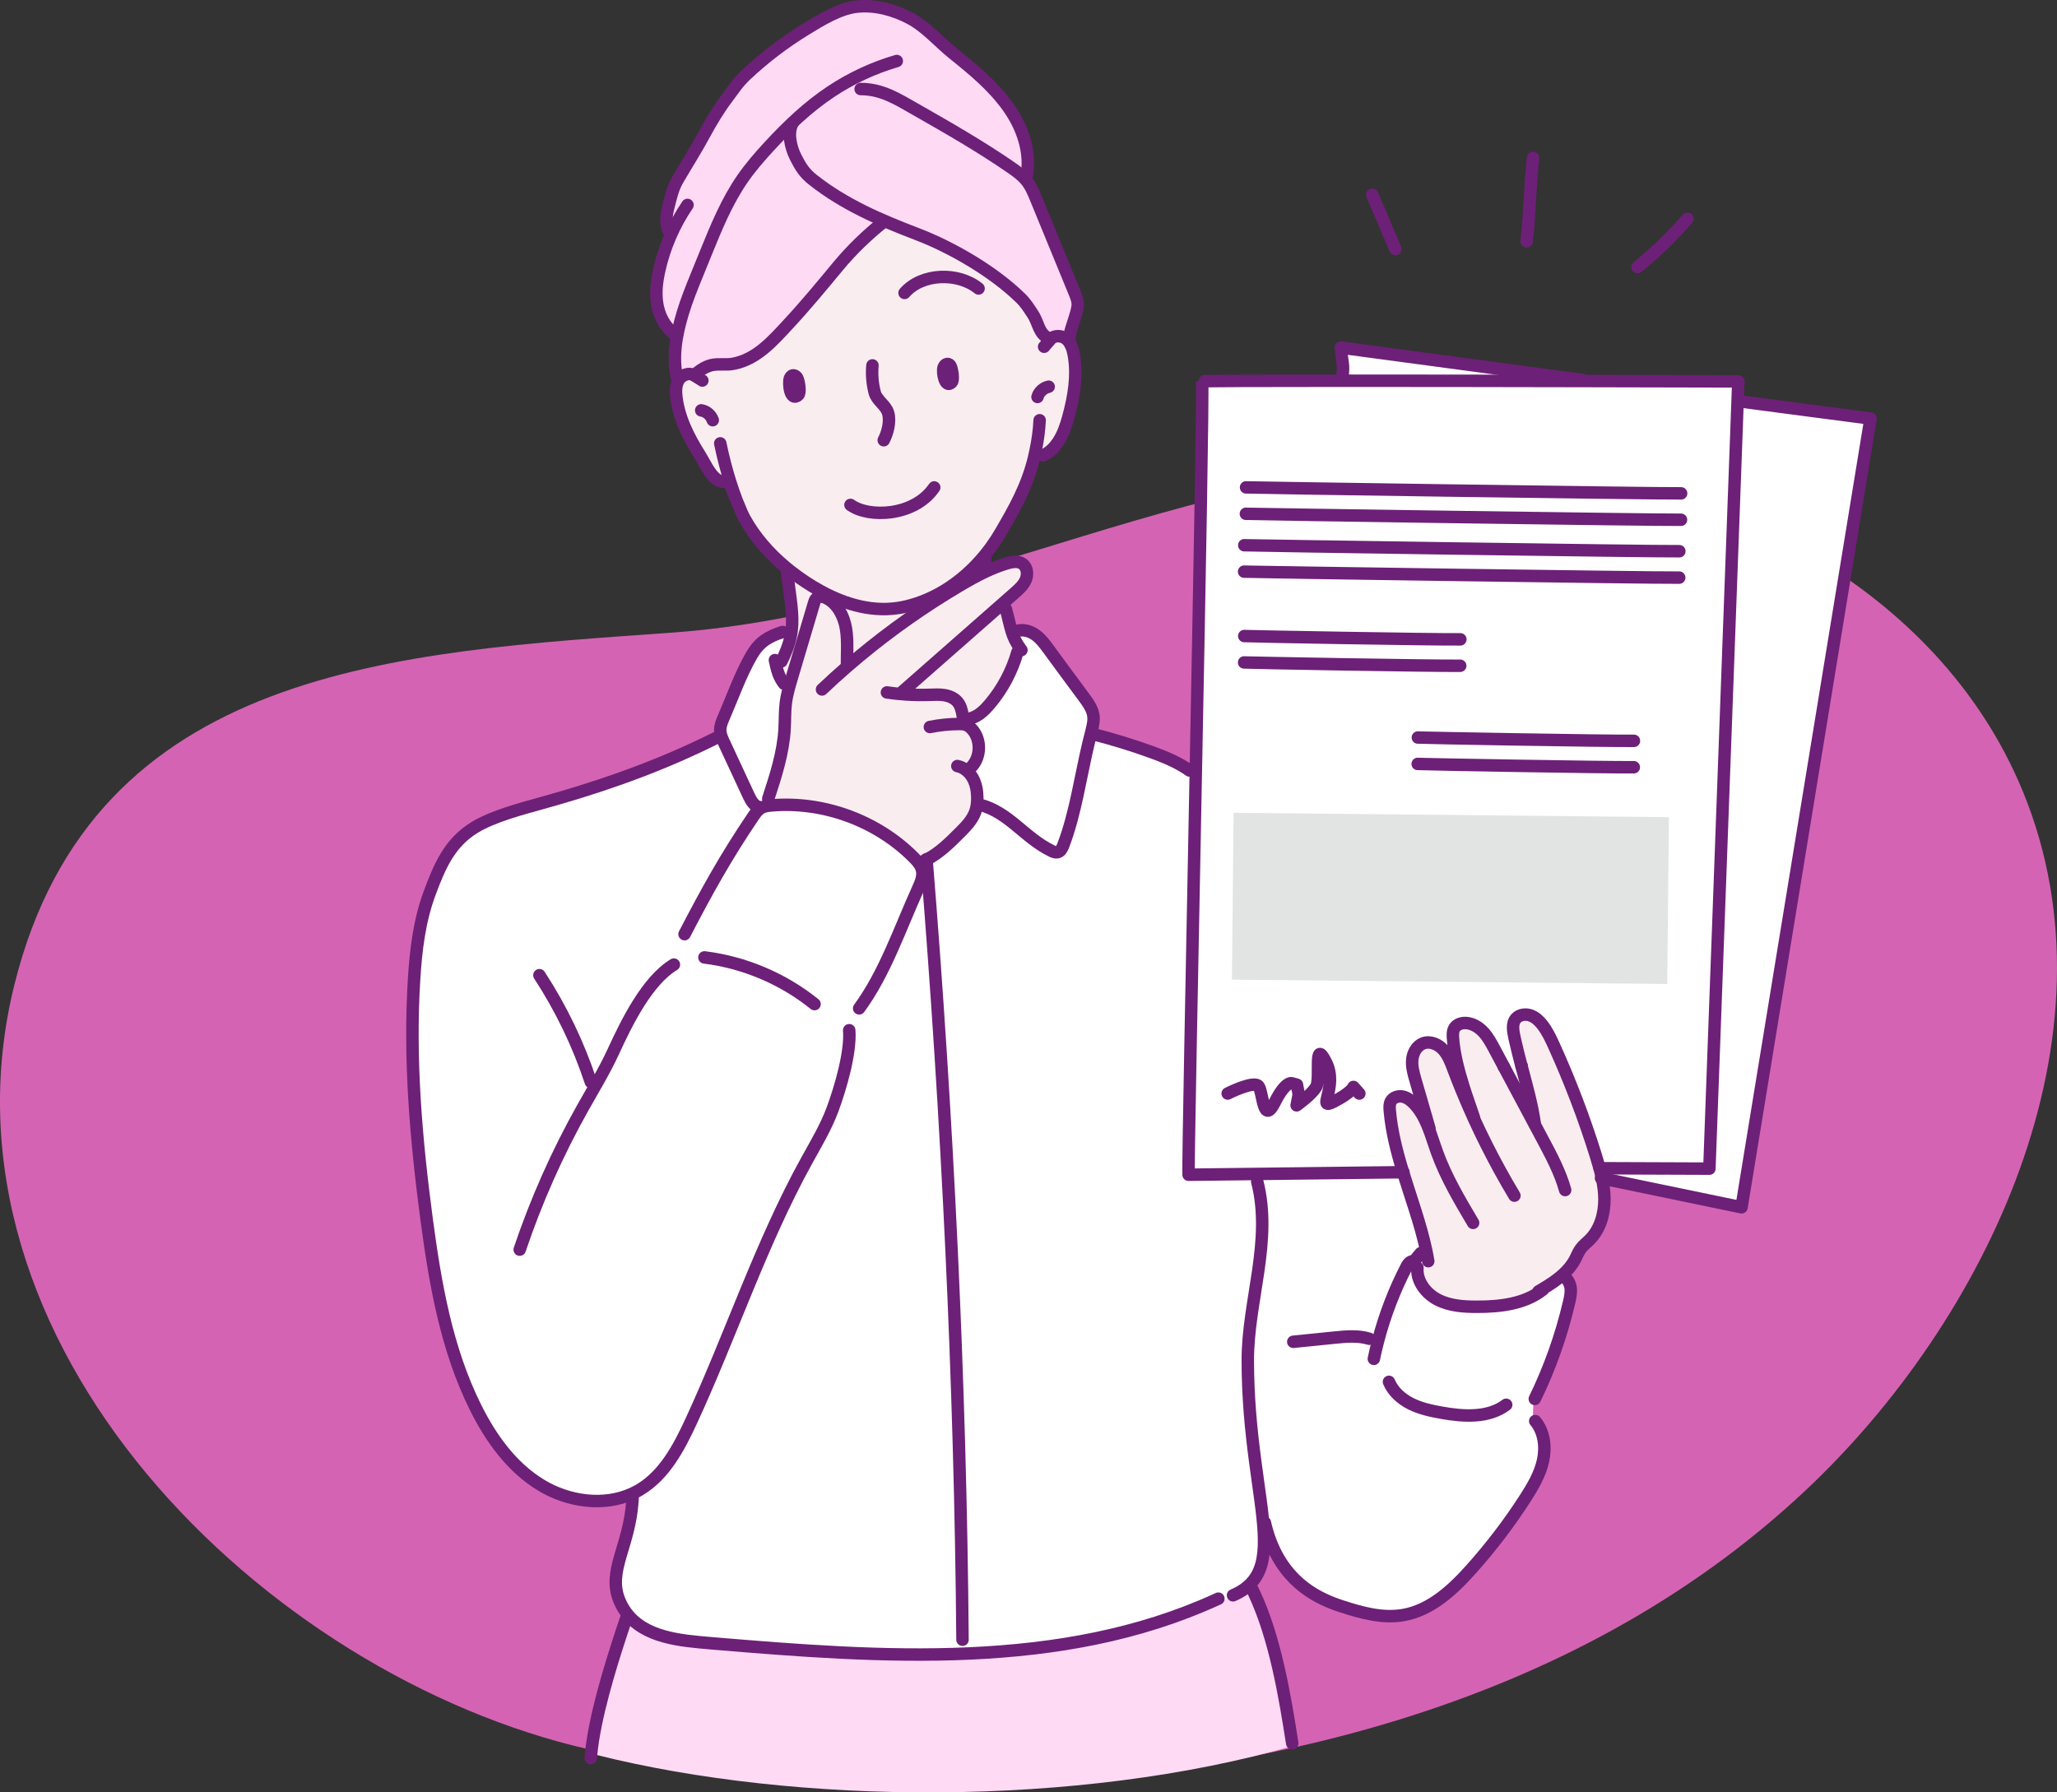 <?xml version="1.0" encoding="utf-8"?>
<!-- Generator: Adobe Illustrator 28.1.0, SVG Export Plug-In . SVG Version: 6.00 Build 0)  -->
<svg version="1.1" id="Layer_1" xmlns="http://www.w3.org/2000/svg" xmlns:xlink="http://www.w3.org/1999/xlink" x="0px" y="0px"
	 viewBox="0 0 2310.61 2013.43" style="enable-background:new 0 0 2310.61 2013.43;" xml:space="preserve">
<rect x="0" y="0" width="2310.61" height="2013.43" fill="#333333" stroke="none"/>
<style type="text/css">
	.st0{fill:#FFDAF5;}
	.st1{fill:#D464B3;}
	.st2{fill:#FFFFFF;}
	.st3{fill:#FAEDF0;}
	.st4{fill:#F3CECB;}
	.st5{fill:none;stroke:#6D2077;stroke-width:14;stroke-linecap:round;stroke-linejoin:round;stroke-miterlimit:10;}
	.st6{fill:#E2E4E4;}
</style>
<g>
	<path class="st0" d="M1207.13,364.04c-0.33-6.73,1.32-13.9,4.28-20.66c-0.47-1.05-0.73-1.64-0.73-1.64l-13.19-38.55l-22.33-50.13
		c0,0-17.73-41.79-17.75-42.63c-0.02-0.84-5.28-27.49-5.28-27.49l1.78-28.73l-28.03-47.67l-43.31-38.32l-48.35-38.25l-41.8-16.87
		l-26.49-2.85l-32.41,7.38l-48.75,28.54l-47.34,41.63l-39.46,50.93l-41.33,70.35l-6.26,32.99l5.54,16.78l-8.9,27.11l-8.78,38.1
		l4.98,24.34l5.64,15.06l12.56,9.87l-1.06,29.52l8.9,41.12l12.92,25.03l21.51,15.59l19.49,4.67l2.6-1.74l-2.48-30.29
		c0,0,27.35-35.1,27.33-35.94s40.72-56.25,41.65-58.89c0.93-2.64,30.82-42,30.82-42l27.35-35.1c0,0,31.96-23.43,31.94-25.52
		c-0.01-2.09,12.19-11.18,12.19-11.18s44.35,16.4,46.11,16.37c1.76-0.03,56.1,25.86,56.1,25.86l48.42,36.13l23.06,30.88l4.1,17.05
		l18,6.08c3.97-4.77,7.57-2.58,12-7C1201.77,370.84,1207.29,367.21,1207.13,364.04z"/>
	<path class="st1" d="M661.67,1965.15c-365.57-83.38-744.89-456.89-645.63-858.47c88.63-358.57,433.64-374.15,738.22-395.98
		c317.84-22.78,608.05-204.18,930.3-189.41c237.13,10.87,492.26,135.98,587.64,367.58c113.67,276.04-41.95,595.68-244.28,785.58
		c-263.11,246.94-628.85,328.58-980.83,333.67C925.33,2009.88,787.13,1993.77,661.67,1965.15z"/>
	<g>
		<g id="XMLID_5_">
			<g>
				<path class="st2" d="M1799.05,1321.58c-0.69-3.17-1.48-6.33-2.35-9.48c-0.03-0.05-0.03-0.1-0.05-0.15
					c0.95,0.08,1.89,0.18,2.84,0.36l120.64,0.46l31.67-861.82l4.52,0.18l144.81,19.06l-144.91,886.01l-156.71-32.52
					C1799.39,1322.96,1799.23,1322.27,1799.05,1321.58z"/>
				<path class="st3" d="M1601.14,1251.8c-3.73-12.82-7.43-25.65-11.14-38.44c-2.17-7.48-4.34-15.15-3.63-22.91
					c0.69-7.74,4.98-15.66,12.24-18.42c7.82-2.94,16.86,0.92,22.48,7.1c5.62,6.16,8.58,14.23,11.52,22.04
					c3.12,8.33,6.39,16.6,9.76,24.8c0.28-2.3,0.64-4.57,1.12-6.85c-5.52-17.7-10.24-36.22-11.37-53.05
					c-0.26-3.86-0.33-7.97,1.69-11.26c2.55-4.16,7.87-5.9,12.75-5.65c7.59,0.36,14.56,4.67,19.75,10.24
					c5.16,5.57,8.79,12.36,12.39,19.08c3.37,6.31,6.72,12.59,10.09,18.9c0.15,0.31,0.31,0.59,0.46,0.89
					c9.58,17.93,19.16,35.89,28.74,53.82c1.97,3.7,3.93,7.41,5.93,11.11l0.23-0.13c-3.04-21.84-9.04-42.86-15.02-65.47
					c-0.05-0.1-0.08-0.23-0.1-0.36c-2.61-9.81-5.21-19.92-7.54-30.55c-1.74-7.87-3.81-17.14,1.74-22.96c2.09-2.2,4.9-3.45,7.89-3.86
					c2.66-0.41,5.44-0.1,8,0.77c5.39,1.84,9.73,5.93,13.26,10.4c5.57,7.08,9.45,15.3,13.16,23.5
					c18.26,40.23,34.02,81.59,47.13,123.78c1.38,4.52,2.76,9.04,4.01,13.61c0.03,0.05,0.03,0.1,0.05,0.15
					c0.87,3.14,1.66,6.31,2.35,9.48c0.18,0.69,0.33,1.38,0.46,2.09c1.63,7.66,2.68,15.4,2.73,23.24c0.1,16.55-4.73,33.77-16.4,45.54
					c-3.42,3.45-7.41,6.41-10.27,10.35c-2.63,3.6-4.21,7.84-6.28,11.78c-3.4,6.51-8.07,12.06-13.49,16.96
					c-6.9,6.33-15.02,11.62-23.19,16.45v0.03l0.46,0.74c-20.28,15.94-47.66,19.13-73.46,19.16c-15.15,0.03-30.81-0.95-44.32-7.79
					c-13.05-6.62-23.63-20-23.17-34.54c0.69-5.85,1.76-11.65,3.24-17.34c0-0.05,0-0.1,0.03-0.15c0.56-2.15,1.61-4.7,3.83-4.96
					l2.38-0.51c-6.28-28.43-16.35-56.07-24.96-83.94c-0.2-0.64-0.38-1.28-0.59-1.92c-6.95-22.68-12.87-45.52-14.92-69.15
					c-0.33-3.58-0.51-7.38,1.23-10.55c2.45-4.47,8.3-6.28,13.31-5.26c5.01,1.02,9.25,4.34,12.77,8.05
					c4.04,4.21,7.31,8.97,10.09,14.02C1599.38,1253.15,1600.25,1252.43,1601.14,1251.8z"/>
				<path class="st2" d="M1549.8,1109.65l0.31,0.38c-12.57,10.06-28.53,16.07-45.85,16.07c-0.59,0-1.18,0-1.74-0.05l0.05-1.66
					c0.15-3.53,1.28-31.5,1.76-35.1l-0.03-1c7.38,0,14.23-2.27,19.92-6.1l1.86,0.13C1526.68,1083.18,1549.06,1108.9,1549.8,1109.65z
					"/>
				<path class="st2" d="M1504.25,1016.87c19.72,0,35.71,15.99,35.71,35.71c0,12.34-6.26,23.19-15.73,29.61
					c-5.7,3.83-12.54,6.1-19.92,6.1c-0.03,0-0.03,0-0.05,0c-13.33,0-24.98-7.31-31.09-18.16c-2.96-5.19-4.62-11.16-4.62-17.55
					c0-12.7,6.62-23.83,16.6-30.17C1490.66,1018.91,1497.23,1016.87,1504.25,1016.87z"/>
				<path class="st2" d="M1952.62,428.42l-0.82,22.53l-31.67,861.82l-120.65-0.46c-0.94-0.18-1.89-0.28-2.83-0.36
					c-1.25-4.57-2.63-9.09-4.01-13.61c-13.11-42.2-28.87-83.56-47.13-123.79c-3.7-8.2-7.59-16.42-13.16-23.5
					c-3.52-4.47-7.86-8.56-13.25-10.39c-2.56-0.87-5.34-1.18-8-0.77c-2.99,0.41-5.8,1.66-7.89,3.86
					c-5.54,5.82-3.47,15.09-1.74,22.96c2.33,10.63,4.93,20.74,7.54,30.55c0.02,0.13,0.05,0.26,9.49,26.55l-19.87,0.66
					c-9.55-26.49-9.7-26.78-9.85-27.08c-3.37-6.31-6.72-12.59-10.09-18.9c-3.6-6.72-7.23-13.52-12.39-19.09
					c-5.19-5.56-12.16-9.88-19.75-10.24c-4.88-0.25-10.19,1.48-12.74,5.65c-2.02,3.29-1.94,7.4-1.69,11.26
					c1.13,16.83,5.85,35.35,11.37,53.06c-0.49,2.27-0.84,4.54-1.13,6.84c-3.37-8.2-6.64-16.47-9.75-24.8
					c-2.94-7.82-5.9-15.89-11.52-22.05c-5.62-6.18-14.67-10.03-22.48-7.1c-7.26,2.76-11.55,10.68-12.24,18.42
					c-0.71,7.77,1.46,15.43,3.63,22.91c3.7,12.8,7.41,25.62,11.14,38.45c-0.9,0.63-1.77,1.35-2.61,2.09
					c-2.78-5.06-6.05-9.81-10.09-14.02c-3.52-3.71-7.76-7.03-12.77-8.05s-10.86,0.79-13.31,5.26c-1.74,3.17-1.56,6.98-1.22,10.55
					c2.04,23.63,7.97,46.47,14.91,69.15l-12.85,0.15l-228.08,2.68c-0.63-7.99,3.76-227.61,8-446.86
					c4.24-218.39,8.33-436.41,7.15-444.3c0-0.57,67.54-0.77,157.38-0.77h1.76c81.56,0,181.13,0.15,265.25,0.33
					C1874.56,428.22,1952.62,428.42,1952.62,428.42z"/>
				<path class="st2" d="M1509.41,427.68c-0.59,0-1.18,0-1.76,0v-1.63c2.38-18.7-0.08-16.73-1.4-35.56l265.6,35.61
					c0.92,0.66,1.84,1.33,2.81,1.92C1690.54,427.83,1590.97,427.68,1509.41,427.68z"/>
				<path class="st0" d="M702.79,1810.62c20.77,29.22,61.61,32.39,96.43,35.33c191.17,16.17,392.4,30.65,566.81-48.99l1.76,3.88
					c5.7-2.68,11.7-4.7,17.86-6.08l-0.61-2.71c10.75-4.6,18.49-10.55,23.88-17.93l0.43,0.33c-1.18,4.88-1.4,9.99-0.66,14.97
					c23.55,50.17,34.46,114.9,42.84,168.87l1.17-0.1c0.26,0.95,0.49,1.89,0.64,2.84c-242.41,69.66-559.69,66.62-784.11,10.14
					l-5.26-0.64c3.96-40.87,20.49-95.28,34.18-136.86l-0.49-0.15C699.37,1825.86,701.08,1818.23,702.79,1810.62z"/>
				<path class="st3" d="M1142.78,732.8c-6.08,21.23-16.73,41.18-30.96,58.06c-5.82,6.9-12.62,13.54-21.28,16.02l-4.37,2.3
					c-1.48-2.25-3.17-4.39-5.01-6.39c-0.87-5.11-2.17-10.19-5.42-14.15c-3.63-4.42-9.25-6.82-14.89-7.74
					c-5.62-0.92-11.39-0.56-17.11-0.36c-8.56,0.28-17.11,0.15-25.65-0.41c-0.43-2.15-0.64-4.34-0.66-6.51
					c35.02-30.78,70.04-61.59,105.06-92.37c0.28,0.61,0.61,1.2,0.95,1.79l6.41,1.1c2.99,10.65,4.39,18.31,6.59,25.31
					c2.02,6.49,4.73,12.39,9.96,19.52c0,1.35-0.05,2.68-0.15,4.01L1142.78,732.8z"/>
				<path class="st2" d="M1136.45,709.45c0.77,0.41,1.53,0.79,2.3,1.15l0.43-0.89c0.59-0.08,0.97-0.13,1.2-0.13
					c-1,0.49,1.05-0.05,0.05-0.03c0.23-0.1,0.56-0.26,1.05-0.43c7.02-2.68,15.15-0.46,21.3,3.83c6.16,4.32,10.73,10.47,15.17,16.53
					c13.1,17.75,26.03,35.68,39.31,53.31c13.08,17.37,12.64,23.37,8.71,39.03c-0.89,3.53-1.97,7.54-3.09,12.26
					c-9.2,38.37-14.69,79.26-28.46,115.38c-1.3,3.4-3.17,7.23-6.72,7.92c-2.17,0.43-4.37-0.49-6.36-1.46
					c-30.83-14.94-47.82-43.53-81-52.03l-2.94-0.33c0.31-2.53,0.41-5.11,0.38-7.69c-0.1-7.56-1.43-15.25-5.08-21.87
					c-0.56-1.02-1.18-1.99-1.86-2.94c-0.36-3.42-0.46-6.9-0.26-10.35l1.25,0.08c10.06-11.14,10.27-29.89,0.41-41.2
					c-0.46-0.54-0.95-1.07-1.48-1.56c-1.2-3.12-2.76-6.08-4.6-8.86l4.37-2.3c8.66-2.48,15.45-9.12,21.28-16.02
					c14.23-16.88,24.88-36.83,30.96-58.06l3.47,0.18c0.1-1.33,0.15-2.66,0.15-4.01C1141.18,721.84,1138.47,715.94,1136.45,709.45z"
					/>
				<path class="st4" d="M1078.47,657.57c-5.26,3.09-10.47,6.23-15.66,9.48l-2.15-3.5c17.19-10.4,32.16-23.81,44.55-38.72l1.12,0.92
					c0.61,4.67-0.79,7.02,0.74,11.47l0.26,4.78C1097.44,646.64,1087.87,652.03,1078.47,657.57z"/>
				<path class="st2" d="M1592.12,1425.6c-0.46,14.53,10.12,27.92,23.17,34.54c13.51,6.85,29.17,7.82,44.32,7.79
					c25.8-0.03,53.18-3.22,73.46-19.16l-0.46-0.74V1448c8.17-4.83,16.3-10.12,23.19-16.45c0.15,0.82,0.33,1.61,0.51,2.43
					c4.5,2.38,7.23,7.48,7.92,12.57c0.74,5.44-0.43,10.93-1.66,16.27c-8.76,37.5-21.71,74-38.55,108.64l-1.28-0.1
					c-0.59,8.33-0.87,16.68-0.87,25.01l2.63-0.03c10.09,12.01,12.11,29.22,8.74,44.52c-3.4,15.3-11.52,29.09-20,42.27
					c-18.08,28.05-38.37,54.66-60.62,79.54c-20.87,23.35-45.49,46.23-76.35,51.57c-23.22,4.04-46.87-2.5-69.3-9.81
					c-24.01-7.82-61.69-24.27-80.23-74c-2.45-3.12-4.85-6.23-7.15-9.4c1.2,22.48-1.07,40.03-10.68,53.08
					c-5.39,7.38-13.13,13.33-23.88,17.93l0.61,2.71c-6.16,1.38-12.16,3.4-17.86,6.08l-1.76-3.88
					c-174.41,79.65-375.65,65.16-566.81,48.99c-34.82-2.94-75.66-6.1-96.43-35.33c-2.73-3.83-5.11-8.15-7.1-12.95
					c-13.64-33.26,11.42-60.18,14.74-112.09c0-2.61,0-5.21,0-7.82c-32.06,14.76-71.83,9.14-102.35-9.27
					c-33.13-19.98-56.68-52.77-73.9-87.41c-32.64-65.57-45.34-139.06-55-211.66c-11.85-89.3-19.67-179.55-14.05-269.43
					c2.04-32.75,5.95-65.72,17.37-96.45c11.42-30.75,22.48-56.73,50.4-73.92c20.64-12.72,53.16-21.2,76.5-27.69
					c28.69-7.97,56.53-16.55,83.86-26.18c37.01-12.98,73.08-27.87,108.99-45.75c3.27,0.49,6.51,0.97,9.78,1.43
					c0.41,0.92,0.84,1.84,1.25,2.73c9.17,19.77,18.37,39.54,27.56,59.31c2.58,5.59,5.95,11.83,11.95,13.23l1.76,1.12
					c1.33-0.82,2.76-1.4,4.24-1.81c2.53-0.77,5.21-1.05,7.87-1.28c58.32-4.93,118.4,17.09,159.67,58.55c3.09,3.09,6.13,6.44,8,10.29
					c1.81-2.53,3.68-5.06,5.57-7.56c0.28-0.13,0.56-0.28,0.84-0.41c14.18-7.18,25.75-18.67,37.04-29.94
					c7.2-7.18,14.61-14.71,17.88-24.32c0.87-2.53,1.4-5.13,1.74-7.79l2.94,0.33c33.18,8.51,50.17,37.09,81,52.03
					c1.99,0.97,4.19,1.89,6.36,1.46c3.55-0.69,5.42-4.52,6.72-7.92c13.77-36.12,19.26-77.01,28.46-115.38
					c1.12-4.73,2.2-8.74,3.09-12.26c1.05,1.05,2.12,2.12,3.19,3.19c21.61,5.52,42.96,12.11,63.96,19.72
					c5.57,2.02,11.14,4.11,16.6,6.44c3.75,1.61,7.43,3.3,11.06,5.13c5.34,2.71,10.5,5.72,15.38,9.2l-0.61,0.95
					c2.73,1.81,5.29,3.93,7.56,6.31c-4.24,219.24-8.63,438.87-8,446.86l228.08-2.68c4.39,1.05,8.91,1.66,13.44,1.76
					c8.61,27.87,18.67,55.51,24.96,83.94l-2.38,0.51c-2.22,0.26-3.27,2.81-3.83,4.96c-0.03,0.05-0.03,0.1-0.03,0.15
					C1593.89,1413.95,1592.81,1419.75,1592.12,1425.6z"/>
				<path class="st3" d="M1197.6,380.76c-4.01-3.27-10.45-4.16-14.87-1.79c-0.15,0.08-0.28,0.15-0.43,0.26
					c-0.31,0.18-0.59,0.38-0.87,0.59c-4.26-4.43-7.58-9.79-9.62-15.59c-1.53-1.21-3.02-2.48-4.47-3.81
					c-6.74-6.19-11.4-14.03-14.37-22.52c-1.22-1.56-2.41-3.13-3.58-4.73c-5.04-2.83-9.77-6.31-14.14-10.32
					c-2.49-2.28-4.68-4.8-6.62-7.47c-4.94-2.25-9.63-5.1-14.01-8.49c-10.35-2.99-19.75-8.64-27.9-16.12
					c-1.73-1.59-3.31-3.29-4.77-5.08c-5.3-2.23-10.31-5.15-14.98-8.66c-8.43-2.07-16.26-5.89-23.33-11.04
					c-13.2-1.23-25.12-6.73-35.34-15.04c-7.28-1.47-14.13-4.25-20.45-8.08c-3.35,7.82-8.14,15.04-13.61,20.51
					c-4.38,4.38-9.58,8.11-15.23,11.06c-2.65,4.35-5.71,8.32-9.03,11.64c-2.17,2.17-4.55,4.18-7.08,6.02
					c-2.89,5.1-6.35,9.75-10.14,13.54c-1.87,1.87-3.9,3.61-6.04,5.23c-1.06,2.51-2.31,4.99-3.75,7.45
					c-2.76,4.68-6.06,9.2-10.02,12.94c-0.01,0.01-0.59,0.46-1.49,1.15c-3.01,5.55-6.71,10.61-10.79,14.69
					c-1.39,1.39-2.86,2.71-4.4,3.96c-3.09,5.91-6.95,11.3-11.26,15.61c-0.91,0.91-1.86,1.78-2.84,2.63
					c-3.36,8.54-8.47,16.5-14.38,22.41c-1.21,1.21-2.5,2.37-3.84,3.48c-3.33,7.62-8.03,14.65-13.38,20
					c-0.64,0.64-1.3,1.26-1.98,1.88c-2.41,7.8-6.38,15.33-11.2,21.56c0.02,0.38,0.05,0.77,0.07,1.14
					c2.5,36.94-5.54,69.58-21.61,98.91c0.38,0.95,0.79,1.89,1.18,2.84l1.43-0.59c0.31,0.56,0.64,1.23,1.02,2.02
					c0.92,1.99,2.07,4.67,3.32,7.71v0.03c3.07,7.46,6.82,17.14,10.06,24.5c1.28,2.89,2.48,5.42,3.52,7.33
					c11.32,20.49,27.15,38.8,45.9,54.43c0.38,0.33,0.79,0.66,1.18,1c1.33,1.1,2.66,2.2,4.04,3.27c3.22,2.53,6.49,4.98,9.83,7.38
					c4.78,3.37,9.71,6.67,14.82,9.78c0.23,0.13,0.49,0.31,0.77,0.46c5.11,3.12,10.4,6.05,15.81,8.76
					c27.64,13.77,58.88,21.35,90.6,13.31c14.89-3.73,28.71-9.73,41.3-17.34c17.19-10.4,32.16-23.81,44.55-38.72
					c0.59-0.72,1.17-1.43,1.76-2.15c0.28-0.36,0.59-0.72,0.87-1.07c1.56-1.97,3.12-3.98,4.6-6c0.15-0.2,0.31-0.41,0.43-0.59
					c0-0.03,0-0.05,0.03-0.08c0.26-0.33,0.54-0.72,0.79-1.07c0.2-0.33,0.43-0.64,0.66-0.95c3.35-4.7,6.44-9.48,9.27-14.3
					c15.96-27.26,29.96-52.03,37.7-83.6c0.13-0.46,0.2-0.92,0.33-1.4c0.54-2.2,1.05-4.42,1.48-6.62c0-0.03,0-0.05,0.03-0.08
					c4.14-0.23,8.25-1.4,11.85-3.45l7.02,0.92c2.45-2.4,4.62-5.08,6.54-8.02c5.39-8.2,8.84-18.11,11.39-27.56
					c6.31-23.07,10.47-47.23,6.1-70.65C1204.88,391.71,1202.76,384.97,1197.6,380.76z"/>
				<path class="st3" d="M952.08,748.43c0.03-5.9,0.03-11.78,0.05-17.7h-0.51c0.1-8.45,0.03-16.88-1.43-25.21
					c-2.43-13.61-9.4-27.33-21.74-33.56c-0.49-0.26-1-0.49-1.53-0.69l1.84-3.68c27.64,13.77,58.88,21.35,90.6,13.31
					c14.89-3.73,28.71-9.73,41.3-17.34l2.15,3.5C1023.8,691.14,986.71,718.39,952.08,748.43z"/>
				<path class="st3" d="M858.74,905.78c1.76-2.63,3.5-5.29,5.24-7.92l-1-0.66c8.35-25.57,16.81-51.52,18.34-78.39
					c0.54-9.76,0.18-19.54,1.4-29.22c0.61-4.85,1.63-9.66,2.84-14.41c1.2-4.73,2.61-9.43,3.98-14.1
					c8.23-27.77,16.48-55.51,24.73-83.27c0.66-2.22,1.4-4.6,3.19-6.08c2.55-2.15,6.26-1.71,9.45-0.46c0.54,0.2,1.05,0.43,1.53,0.69
					c12.34,6.23,19.31,19.95,21.74,33.56c1.46,8.33,1.53,16.76,1.43,25.21h0.51c-0.03,5.93-0.03,11.8-0.05,17.7
					c34.64-30.04,71.73-57.29,110.73-81.38c5.19-3.24,10.4-6.39,15.66-9.48c9.4-5.54,18.98-10.93,28.86-15.58
					c7.69-3.6,15.56-6.74,23.7-9.17c5.8-1.74,12.54-2.94,17.5,0.51c5.42,3.76,6.26,11.8,3.73,17.86
					c-2.55,6.08-7.64,10.63-12.59,14.97c-5.72,5.03-11.44,10.06-17.17,15.1c-35.02,30.78-70.04,61.59-105.06,92.37
					c0.03,2.17,0.23,4.37,0.66,6.51c8.53,0.56,17.09,0.69,25.65,0.41c5.72-0.2,11.49-0.56,17.11,0.36
					c5.65,0.92,11.26,3.32,14.89,7.74c3.24,3.96,4.55,9.04,5.42,14.15c1.84,1.99,3.52,4.14,5.01,6.39c1.84,2.78,3.4,5.75,4.6,8.86
					c0.54,0.49,1.02,1.02,1.48,1.56c9.86,11.32,9.66,30.06-0.41,41.2l-1.25-0.08c-0.2,3.45-0.1,6.92,0.26,10.35
					c0.69,0.95,1.3,1.92,1.86,2.94c3.65,6.62,4.98,14.3,5.08,21.87c0.03,2.58-0.08,5.16-0.38,7.69c-0.33,2.66-0.87,5.26-1.74,7.79
					c-3.27,9.6-10.68,17.14-17.88,24.32c-11.29,11.26-22.86,22.76-37.04,29.94c-0.28,0.13-0.56,0.28-0.84,0.41
					c-1.89,2.5-3.76,5.03-5.57,7.56c-1.86-3.86-4.9-7.2-8-10.29C985.08,921.82,925,899.8,866.68,904.73
					c-2.66,0.23-5.34,0.51-7.87,1.28L858.74,905.78z"/>
				<path class="st3" d="M879.51,766.42c-4.34-6.31-5.95-11.34-7.51-17.98c1.12-4.83,3.96-9.25,7.92-12.24l0.89,0.41
					c4.75-10.47,7.33-19.44,8.43-28.33c2.15-17.52-1.33-34.79-4.83-62.94l-1.12,0.13c-0.56-2.81-0.89-5.67-0.97-8.53
					c0.38,0.33,0.79,0.66,1.17,1c1.33,1.1,2.66,2.2,4.04,3.27c3.22,2.53,6.49,4.98,9.83,7.38c4.78,3.37,9.71,6.67,14.82,9.78
					c0.23,0.13,0.49,0.31,0.77,0.46c5.11,3.12,10.4,6.05,15.81,8.76l-1.84,3.68c-3.19-1.25-6.9-1.69-9.45,0.46
					c-1.79,1.48-2.53,3.86-3.19,6.08c-8.25,27.77-16.5,55.51-24.73,83.27c-1.38,4.67-2.78,9.37-3.98,14.1l-3.12-0.82
					c-1.58-2.22-3.17-4.42-4.75-6.64L879.51,766.42z"/>
				<path class="st2" d="M872,748.43c1.56,6.64,3.17,11.67,7.51,17.98l-1.81,1.3c1.58,2.22,3.17,4.42,4.75,6.64l3.12,0.82
					c-1.2,4.75-2.22,9.55-2.84,14.41c-1.23,9.68-0.87,19.46-1.4,29.22c-1.53,26.87-9.99,52.82-18.34,78.39l1,0.66
					c-1.74,2.63-3.47,5.29-5.24,7.92l0.08,0.23c-1.48,0.41-2.91,1-4.24,1.81l-1.76-1.12c-6-1.4-9.37-7.64-11.95-13.23
					c-9.2-19.77-18.39-39.54-27.56-59.31c-0.41-0.89-0.84-1.81-1.25-2.73c-1.58-3.58-2.94-7.31-2.99-11.21
					c-0.08-4.8,1.81-9.43,3.73-13.84c9.73-22.43,19.16-49.2,31.5-70.3c8.61-14.74,18.57-21.05,34.87-26.16l-0.1-1.58
					c3.14-0.23,6.31-0.28,9.48-0.15l0.72,0.1c-1.1,8.89-3.68,17.86-8.43,28.33l-0.89-0.41C875.96,739.19,873.12,743.6,872,748.43z"
					/>
			</g>
			<g>
				<path class="st5" d="M822.82,550.67c3.07,7.46,6.82,17.14,10.06,24.5c1.28,2.89,2.48,5.42,3.53,7.33
					c11.32,20.49,27.15,38.8,45.9,54.43c0.38,0.33,0.79,0.66,1.17,1c1.33,1.1,2.66,2.2,4.04,3.27c3.22,2.53,6.49,4.98,9.83,7.38
					c4.78,3.37,9.71,6.67,14.82,9.78c0.23,0.13,0.49,0.31,0.77,0.46c5.11,3.12,10.4,6.05,15.81,8.76
					c27.64,13.77,58.88,21.35,90.6,13.31c14.89-3.73,28.71-9.73,41.3-17.34c17.19-10.4,32.16-23.81,44.55-38.72
					c0.59-0.72,1.18-1.43,1.76-2.15c0.28-0.36,0.59-0.72,0.87-1.07c1.56-1.97,3.12-3.98,4.6-6c0.15-0.2,0.31-0.41,0.43-0.59
					c0-0.03,0-0.05,0.03-0.08c0.26-0.33,0.54-0.72,0.79-1.07c0.2-0.33,0.43-0.64,0.66-0.95c3.35-4.7,6.44-9.48,9.27-14.3
					c15.96-27.26,29.96-52.03,37.7-83.6c0.13-0.46,0.2-0.92,0.33-1.4c0.54-2.2,1.05-4.42,1.48-6.62c0-0.03,0-0.05,0.03-0.08
					c2.53-11.8,4.14-23.5,4.67-34.84"/>
				<path class="st5" d="M818.48,540.92c0.31,0.56,0.64,1.23,1.02,2.02c0.92,1.99,2.07,4.67,3.32,7.71"/>
				<path class="st5" d="M1172.86,389.5c0.15-0.23,7.06-8.21,7.24-8.39c0.41-0.49,0.84-0.92,1.33-1.3c0.28-0.2,0.56-0.41,0.87-0.59
					c0.15-0.1,0.28-0.18,0.43-0.26c4.42-2.38,10.86-1.48,14.87,1.79c5.16,4.21,7.28,10.96,8.48,17.4c4.37,23.42,0.2,47.59-6.1,70.65
					c-2.55,9.45-6,19.36-11.39,27.56c-1.92,2.94-4.09,5.62-6.54,8.02c-0.82,0.79-1.66,1.56-2.55,2.27
					c-2.35,1.92-4.93,3.55-7.82,4.85"/>
				<path class="st5" d="M1165.42,445.92c1.58-5.67,6.64-10.27,12.54-11.52"/>
				<path class="st5" d="M1129.86,684.14c2.99,10.65,4.39,18.31,6.59,25.31c2.02,6.49,4.73,12.39,9.96,19.52
					c0.31,0.41,0.64,0.84,0.97,1.28"/>
				<path class="st5" d="M884.08,642.68c0.1,0.89,0.23,1.79,0.33,2.66c3.5,28.15,6.97,45.42,4.83,62.94
					c-1.1,8.89-3.68,17.86-8.43,28.33c-0.92,2.04-1.94,4.16-3.04,6.33"/>
				<path class="st5" d="M862.98,897.2c8.35-25.57,16.81-51.52,18.34-78.39c0.54-9.76,0.18-19.54,1.4-29.22
					c0.61-4.85,1.63-9.66,2.84-14.41c1.2-4.73,2.61-9.43,3.98-14.1c8.23-27.77,16.48-55.51,24.73-83.27c0.66-2.22,1.4-4.6,3.19-6.08
					c2.55-2.15,6.26-1.71,9.45-0.46c0.54,0.2,1.05,0.43,1.53,0.69c12.34,6.23,19.31,19.95,21.74,33.56
					c1.46,8.33,1.53,16.76,1.43,25.21c-0.1,5.39-0.26,10.8-0.18,16.17"/>
				<path class="st5" d="M923.34,774.49c9.37-8.89,18.95-17.57,28.74-26.05c34.64-30.04,71.73-57.29,110.73-81.38
					c5.19-3.24,10.4-6.39,15.66-9.48c9.4-5.54,18.98-10.93,28.86-15.58c7.69-3.6,15.56-6.74,23.7-9.17
					c5.8-1.74,12.54-2.94,17.5,0.51c5.42,3.76,6.26,11.8,3.73,17.86c-2.55,6.08-7.64,10.63-12.59,14.97
					c-5.72,5.03-11.44,10.06-17.17,15.1c-35.02,30.78-70.04,61.59-105.06,92.37c-1.17,1.05-2.35,2.09-3.52,3.12"/>
				<path class="st5" d="M996.27,777.83c7.25,1.07,14.53,1.84,21.84,2.3c8.53,0.56,17.09,0.69,25.65,0.41
					c5.72-0.2,11.49-0.56,17.11,0.36c5.65,0.92,11.26,3.32,14.89,7.74c3.24,3.96,4.55,9.04,5.42,14.15c0.2,1.12,0.36,2.27,0.54,3.4"
					/>
				<path class="st5" d="M1044.52,816.66c10.7-2.17,21.61-3.3,32.52-3.37c2.68,0,5.42,0.05,7.94,0.95c2.2,0.79,4.14,2.17,5.8,3.81
					c0.54,0.49,1.02,1.02,1.48,1.56c9.86,11.32,9.66,30.06-0.41,41.2"/>
				<path class="st5" d="M1075.37,860.52c6.28,1.23,11.72,5.31,15.48,10.55c0.69,0.95,1.3,1.92,1.86,2.94
					c3.65,6.62,4.98,14.3,5.08,21.87c0.03,2.58-0.08,5.16-0.38,7.69c-0.33,2.66-0.87,5.26-1.74,7.79
					c-3.27,9.6-10.68,17.14-17.88,24.32c-11.29,11.26-22.86,22.76-37.04,29.94c-0.28,0.13-0.56,0.28-0.84,0.41
					c-0.46,0.23-0.92,0.46-1.4,0.69"/>
				<path class="st5" d="M768.95,1049.36c25.52-49.07,46.23-86.52,77.22-132.34c1.2-1.76,2.43-3.55,3.86-5.19
					c1.3-1.56,2.81-2.94,4.55-4.01c1.33-0.82,2.76-1.4,4.24-1.81c2.53-0.77,5.21-1.05,7.87-1.28
					c58.32-4.93,118.4,17.09,159.67,58.55c3.09,3.09,6.13,6.44,8,10.29c0.59,1.28,1.07,2.61,1.38,3.98c1.53,6.95-1.48,14-4.42,20.46
					c-20.23,44.52-37.17,95.1-66.23,134.69"/>
				<path class="st5" d="M791.28,1075.49c45.01,5.57,88.38,23.96,123.68,52.44"/>
				<path class="st5" d="M1106.33,625.75c0.61,4.67-0.79,7.02,0.74,11.47"/>
				<path class="st5" d="M879.15,709.91c-16.3,5.11-26.26,11.42-34.87,26.16c-12.34,21.1-21.76,47.87-31.5,70.3
					c-1.92,4.42-3.81,9.04-3.73,13.84c0.05,3.91,1.4,7.64,2.99,11.21c0.41,0.92,0.84,1.84,1.25,2.73
					c9.17,19.77,18.37,39.54,27.56,59.31c2.58,5.59,5.95,11.83,11.95,13.23"/>
				<path class="st5" d="M870.44,741.51c0.56,2.53,1.05,4.8,1.56,6.92c1.56,6.64,3.17,11.67,7.51,17.98
					c0.38,0.54,0.79,1.12,1.23,1.69"/>
				<path class="st5" d="M1090.55,806.88c8.66-2.48,15.45-9.12,21.28-16.02c14.23-16.88,24.88-36.83,30.96-58.06"/>
				<path class="st5" d="M1140.38,709.58c-0.23,0-0.61,0.05-1.2,0.13"/>
				<path class="st5" d="M1100.36,903.89c33.18,8.51,50.17,37.09,81,52.03c1.99,0.97,4.19,1.89,6.36,1.46
					c3.55-0.69,5.42-4.52,6.72-7.92c13.77-36.12,19.26-77.01,28.46-115.38c1.12-4.73,2.2-8.74,3.09-12.26
					c3.93-15.66,4.37-21.66-8.71-39.03c-13.28-17.63-26.21-35.56-39.31-53.31c-4.44-6.05-9.02-12.21-15.17-16.53
					c-6.16-4.29-14.28-6.51-21.3-3.83c-0.49,0.18-0.82,0.33-1.05,0.43l-0.03,0.03c0,0,0,0-0.03,0c-1,0.49,1.05-0.05,0.05-0.03"/>
				<path class="st5" d="M808.29,826.98c-2.02,1.02-4.01,2.02-6.03,3.01c-35.91,17.88-71.98,32.77-108.99,45.75
					c-27.33,9.63-55.17,18.21-83.86,26.18c-23.35,6.49-55.86,14.97-76.5,27.69c-27.92,17.19-38.98,43.17-50.4,73.92
					c-11.42,30.73-15.33,63.71-17.37,96.45c-5.62,89.89,2.2,180.13,14.05,269.43c9.66,72.6,22.35,146.08,55,211.66
					c17.22,34.64,40.77,67.44,73.9,87.41c30.52,18.42,70.3,24.04,102.35,9.27c2.73-1.23,5.39-2.63,7.97-4.16
					c28-16.68,44.16-47.33,57.86-76.89c44.93-97.12,78.34-199.65,130.07-293.32c10.27-18.57,21.28-36.89,28.69-56.76
					c8.74-23.42,20.89-64.45,18.88-89.35"/>
				<path class="st5" d="M756.97,1083.57c-30.19,18.21-53.26,65.57-68,97.63c-10.04,21.84-22.63,42.38-34.41,63.35
					c-28.48,50.7-52.21,104.07-70.78,159.19"/>
				<path class="st5" d="M605.93,1095.47c24.34,37.27,43.81,77.7,57.75,119.98"/>
				<path class="st5" d="M1225.9,824.17c1.1,0.28,2.2,0.56,3.27,0.84c21.61,5.52,42.96,12.11,63.96,19.72
					c5.57,2.02,11.14,4.11,16.6,6.44c3.75,1.61,7.43,3.3,11.06,5.13c5.34,2.71,10.5,5.72,15.38,9.2"/>
				<path class="st5" d="M1799.49,1312.31l120.64,0.46l31.67-861.82l0.82-22.53c0,0-78.06-0.2-177.96-0.41
					c-84.12-0.18-183.68-0.33-265.25-0.33c-0.59,0-1.18,0-1.76,0c-89.84,0-157.37,0.2-157.37,0.77
					c1.17,7.89-2.91,225.91-7.15,444.31c-4.24,219.24-8.63,438.87-8,446.86l228.08-2.68l12.85-0.15h0.41"/>
				<polyline class="st5" points="1956.33,451.13 2101.13,470.18 1956.22,1356.19 1799.51,1323.68 1798.41,1323.45 				"/>
				<path class="st5" d="M1507.65,426.05c2.38-18.7-0.08-16.73-1.4-35.56l265.6,35.61l5.44,0.72"/>
				<path class="st5" d="M1586.94,1419.75c0.49-0.84,0.97-1.66,1.51-2.48c2.02-3.19,4.34-6.23,6.92-9.02
					c0.13-0.18,0.28-0.33,0.43-0.51"/>
				<path class="st5" d="M1604.36,1416.71c-0.79-4.73-1.74-9.4-2.76-14.07c-6.28-28.43-16.35-56.07-24.96-83.94
					c-0.2-0.64-0.38-1.28-0.59-1.92c-6.95-22.68-12.87-45.52-14.92-69.15c-0.33-3.58-0.51-7.38,1.23-10.55
					c2.45-4.47,8.3-6.28,13.31-5.26c5.01,1.02,9.25,4.34,12.77,8.05c4.04,4.21,7.31,8.97,10.09,14.02
					c6.85,12.44,10.7,26.82,15.58,40.33c10.12,28.02,25.42,53.85,40.61,79.47"/>
				<path class="st5" d="M1605.71,1267.63c-1.53-5.29-3.07-10.55-4.57-15.84c-3.73-12.82-7.43-25.65-11.14-38.44
					c-2.17-7.48-4.34-15.15-3.63-22.91c0.69-7.74,4.98-15.66,12.24-18.42c7.82-2.94,16.86,0.92,22.48,7.1
					c5.62,6.16,8.58,14.23,11.52,22.04c3.12,8.33,6.39,16.6,9.76,24.8c16.6,40.44,36.27,79.62,58.75,117.12"/>
				<path class="st5" d="M1655.52,1254.86c-3.73-10.88-8.07-23.09-12.03-35.74c-5.52-17.7-10.24-36.22-11.37-53.05
					c-0.26-3.86-0.33-7.97,1.69-11.26c2.55-4.16,7.87-5.9,12.75-5.65c7.59,0.36,14.56,4.67,19.75,10.24
					c5.16,5.57,8.79,12.36,12.39,19.08c3.37,6.31,6.72,12.59,10.09,18.9c0.15,0.31,0.31,0.59,0.46,0.89
					c9.58,17.93,19.16,35.89,28.74,53.82c1.97,3.7,3.93,7.41,5.93,11.11c3.04,5.7,6.08,11.42,9.12,17.11
					c9.71,18.21,19.52,36.63,25.08,56.5"/>
				<path class="st5" d="M1796.7,1312.1c0.87,3.14,1.66,6.31,2.35,9.48c0.18,0.69,0.33,1.38,0.46,2.09
					c1.63,7.66,2.68,15.4,2.73,23.24c0.1,16.55-4.73,33.77-16.4,45.54c-3.42,3.45-7.41,6.41-10.27,10.35
					c-2.63,3.6-4.21,7.84-6.28,11.78c-3.4,6.51-8.07,12.06-13.49,16.96c-6.9,6.33-15.02,11.62-23.19,16.45v0.03
					c-1.51,0.89-3.01,1.79-4.52,2.66"/>
				<path class="st5" d="M1724.13,1263.09c-3.04-21.84-9.04-42.86-15.02-65.47c-0.05-0.1-0.08-0.23-0.1-0.36
					c-2.61-9.81-5.21-19.92-7.54-30.55c-1.74-7.87-3.81-17.14,1.74-22.96c2.09-2.2,4.9-3.45,7.89-3.86c2.66-0.41,5.44-0.1,8,0.77
					c5.39,1.84,9.73,5.93,13.26,10.4c5.57,7.08,9.45,15.3,13.16,23.5c18.26,40.23,34.02,81.59,47.13,123.78
					c1.38,4.52,2.76,9.04,4.01,13.61c0.03,0.05,0.03,0.1,0.05,0.15"/>
				<path class="st5" d="M1588.7,1417.42c-0.08-0.05-0.18-0.13-0.26-0.15c-2.99-1.84-6.56,1.89-8.25,5.13
					c-13.82,26.69-24.68,54.89-32.26,83.99c-1.74,6.64-3.3,13.31-4.7,20.03"/>
				<path class="st5" d="M1592.2,1424.09c-0.05,0.51-0.08,1.02-0.08,1.51c-0.46,14.53,10.12,27.92,23.17,34.54
					c13.51,6.85,29.17,7.82,44.32,7.79c25.8-0.03,53.18-3.22,73.46-19.16"/>
				<path class="st5" d="M1755.42,1433.54c0.31,0.13,0.61,0.28,0.89,0.43c4.5,2.38,7.23,7.48,7.92,12.57
					c0.74,5.44-0.43,10.93-1.66,16.27c-8.76,37.5-21.71,74-38.55,108.64"/>
				<path class="st5" d="M1560.22,1552.27c4.55,10.98,14.05,19.34,24.68,24.65c10.63,5.29,22.4,7.87,34.08,9.96
					c24.83,4.44,52.82,6.36,72.9-8.86"/>
				<path class="st5" d="M1724.52,1596.33c10.09,12.01,12.11,29.22,8.74,44.52c-3.4,15.3-11.52,29.09-20,42.27
					c-18.08,28.05-38.37,54.66-60.62,79.54c-20.87,23.35-45.49,46.23-76.35,51.57c-23.22,4.04-46.87-2.5-69.3-9.81
					c-24.01-7.82-61.69-24.27-80.23-74c-2.32-6.18-4.32-12.9-5.98-20.15"/>
				<path class="st5" d="M1412.24,1327.28c17.19,67-10.6,133.62-10.6,200.7c0.03,85.85,15.66,148.97,17.96,193.06
					c1.2,22.48-1.07,40.03-10.68,53.08c-5.39,7.38-13.13,13.33-23.88,17.93"/>
				<path class="st5" d="M1452.73,1507.26c15.35-1.56,30.7-3.09,46.06-4.65c13.13-1.33,26.67-2.61,39.29,1.25"/>
				<path class="st5" d="M710.64,1681.57c-0.05,1.35-0.13,2.68-0.2,4.01c-3.32,51.9-28.38,78.83-14.74,112.09
					c1.99,4.8,4.37,9.12,7.1,12.95c20.77,29.22,61.61,32.39,96.43,35.33c191.17,16.17,392.4,30.65,566.81-48.99
					c0.84-0.36,1.71-0.77,2.55-1.15"/>
				<path class="st5" d="M1040.74,965.15c0,0.15,0.03,0.31,0.03,0.46c23.3,287.37,38.14,588.12,40.41,876.35"/>
				<path class="st5" d="M703.18,1818.53c-1.61,4.8-3.3,9.86-5.03,15.12c-13.69,41.59-30.22,95.99-34.18,136.86
					c-0.15,1.48-0.28,2.94-0.38,4.39"/>
				<path class="st5" d="M1405.09,1782.03c1.23,2.43,2.43,4.88,3.6,7.38c23.55,50.17,34.46,114.9,42.84,168.87"/>
				<path class="st5" d="M1399.68,547.48c2.43,0.31,459.26,7.13,488.71,6.72"/>
				<path class="st5" d="M1399.5,577.14c2.45,0.31,459.29,7.13,488.74,6.72"/>
				<path class="st5" d="M1397.68,612.48c2.43,0.31,459.26,7.13,488.71,6.72"/>
				<path class="st5" d="M1397.5,642.14c2.45,0.31,459.29,7.13,488.74,6.72"/>
				<path class="st5" d="M1397.68,714.48c2.43,0.31,213.26,4.13,242.71,3.72"/>
				<path class="st5" d="M1397.5,744.14c2.45,0.31,213.29,4.13,242.74,3.72"/>
				<path class="st5" d="M1592.68,828.48c2.43,0.31,213.26,4.13,242.71,3.72"/>
				<path class="st5" d="M1592.5,858.14c2.45,0.31,213.29,4.13,242.74,3.72"/>
				<line class="st5" x1="1689.24" y1="1198.28" x2="1689.19" y2="1198.28"/>
				<line class="st5" x1="1709.39" y1="1197.62" x2="1709.11" y2="1197.62"/>
			</g>
		</g>
	</g>
	<g>
		<path class="st5" d="M1059.9,412.83c0.06-0.13,0.1-0.27,0.14-0.4c1.81-4.62,6.13-4.61,7.8-1.18c1.69,3.51,3.76,15.71,1.11,18.32
			C1061.58,436.84,1058.15,418.4,1059.9,412.83z"/>
		<path class="st5" d="M1016.07,329.05c19.54-22.51,60.25-23.53,83.13-5.01"/>
		<path class="st5" d="M1049.4,547.55c-22.29,32.78-73.72,34.44-94.08,19.63"/>
		<path class="st5" d="M980.01,410.46c-0.91,10.21-0.06,20.58,2.53,30.52c2.31,8.95,12.42,13.93,15.1,22.95
			c2.74,9.31-0.58,22.39-4.94,30.59"/>
	</g>
	
		<rect x="1384.36" y="915.88" transform="matrix(1 0.01 -0.01 1 10.459 -16.682)" class="st6" width="489.03" height="187.43"/>
	<path class="st3" d="M906.62,375.87c-15.14-8-31.67-3.17-41.05,10.76c-0.25,0.37-0.51,0.74-0.76,1.1
		c-0.66,0.78-1.29,1.62-1.97,2.37c-2.39,2.63-4.99,4.97-7.64,7.32c-1.42,0.99-2.87,1.93-4.35,2.82c-2.23,1.35-4.53,2.57-6.87,3.7
		c-4.45,1.61-8.99,2.84-13.66,3.7c-8.03,0.85-16.1,1.44-24.01,3.1c-5.11,1.07-9.91,3.17-14.89,4.69
		c-10.82-2.16-22.46,2.84-29.05,11.37c-6.98,9.04-8.99,23.33-2.35,33.32c2.01,3.03,3.72,6.17,5.25,9.44
		c9.48,24.1,17.19,51.42,42.83,63.28c12.68,5.87,25.72,7.82,38.59,0.82c10.54-5.73,15.87-16.9,18.55-28.03
		c3.55-14.71,5.3-30.11,5.04-45.24c-0.02-0.87-0.08-1.73-0.17-2.6c2.17-1,4.31-2.04,6.4-3.13c16.73-8.72,30.39-22.2,40.85-37.74
		C926.16,403.86,920.32,383.11,906.62,375.87z"/>
	<g>
		<path class="st5" d="M1541.48,218.78c8.65,20.31,17.29,40.62,25.94,60.93"/>
		<path class="st5" d="M1722.07,177.38c-4.01,36.7-3.18,57.04-7.19,93.74"/>
		<path class="st5" d="M1839.46,299.93c20.24-16.34,39-34.52,55.98-54.23"/>
	</g>
	<path class="st5" d="M993.18,248.66c-18.85,14.98-36.52,32-51.88,50.53c-18.31,22.08-36.56,44.24-56.12,65.24
		c-17.45,18.74-35.17,39.26-61.62,44.24c-8.17,1.54-16.61-0.38-24.58,1.56c-7.28,1.77-13.66,6.31-19.12,11.28"/>
	<path class="st5" d="M890.16,138.6c-5.79,10.62-1.92,27.06,3.54,37.86s9.84,17.97,19.52,25.59
		c35.57,27.99,75.05,44.88,117.29,61.04c39.26,15.03,85.66,42.16,115.85,71.66c6.02,5.88,9,10.95,13.91,18.4
		c6.65,10.08,6.21,21.97,18.59,27.35"/>
	<path class="st5" d="M966.75,100c24.1,0.07,41.1,11.11,61.83,22.91c36.25,20.63,72.48,41.39,106.71,64.98
		c6.37,4.39,12.76,8.96,17.58,14.9c5.1,6.28,8.21,13.8,11.24,21.21c14.3,34.86,28.6,69.72,42.91,104.58
		c1.69,4.11,3.39,8.3,3.64,12.71c0.3,5.3-3.68,16.69-5.29,21.77c-1.91,6.01-6.25,17.23-2.5,24.45"/>
	<path class="st5" d="M1007.34,68.53c-26.18,7.68-51.1,19.25-73.6,34.17c-26.18,17.36-48.89,39.09-69.96,61.94
		c-10.55,11.44-20.75,23.22-29.56,35.93c-17.76,25.62-29.55,54.53-41.21,83.19c-3.28,8.05-6.55,16.1-9.83,24.16
		c-5.96,14.65-11.93,29.32-16.43,44.44c-7.38,24.78-11.75,49.33-5.9,74.15"/>
	<path class="st5" d="M772.26,230.22c-15,22.15-25.76,46.93-31.59,72.74c-2.82,12.5-4.5,25.43-2.51,38.09
		c1.99,12.66,7.95,25.09,18.3,33.22"/>
	<path class="st5" d="M1152.89,199.68c5.83-27.84-4.08-56.81-20.98-80.2s-38.54-41.19-61.3-59.47
		c-15.59-12.52-30.64-30.16-48.5-39.5c-17.86-9.34-38.2-15.02-58.44-13.17c-20.32,1.86-41.47,15.11-58.66,25.62
		c-24.12,14.75-46.62,31.93-67.04,51.13c-9.76,9.18-13.5,15.85-21.59,26.46c-8.35,10.96-18.23,27.28-24.62,39.23
		c-9.25,17.27-20.58,35.11-30.46,52.05c-5.62,9.63-7.71,19.72-10.5,30.43c-2.78,10.71-3.79,21.01,2.25,30.42"/>
	<path class="st5" d="M788.95,427.48c-0.21-0.18-9.15-5.79-9.37-5.91c-0.53-0.34-1.07-0.63-1.65-0.86c-0.33-0.11-0.66-0.23-1-0.31
		c-0.18-0.05-0.32-0.09-0.49-0.12c-4.92-0.98-10.82,1.75-13.7,6.05c-3.7,5.54-3.76,12.61-3.03,19.11
		c2.66,23.68,13.69,45.58,26.46,65.8c5.2,8.29,10.16,19.98,17.7,26.26c6,5,11.88,3.55,12.94,3.97"/>
	<path class="st5" d="M887.24,425.03c0.06-0.14,0.08-0.26,0.16-0.41c2.01-4.65,6.35-3.37,8.16,0.04c1.86,3.53,4.02,16.55,1.07,19.15
		C887.61,451.75,885.28,430.62,887.24,425.03z"/>
	<path class="st5" d="M825.96,558.42c0,0-10.22-27.33-16.91-60.38"/>
	<path class="st5" d="M787.66,460.96c5.82,0.88,11,5.34,12.97,11.04"/>
	<path class="st5" d="M1379.04,1228.39c0,0,29.82-15.18,34.82-8.07c5,7.11,4.89,44.24,18,18.1c13-25.93,20-21.33,20-21.33l5,1.41
		l2,11l-2.37,12.16c0,0,16.46-11.58,21.91-20.66c5.46-9.08-3.47-56.53,11-27.95s-11.76,55.15,8.85,44.45
		c20.61-10.7,22.06-16.49,22.06-16.49l6.62,7.4"/>
</g>
</svg>
